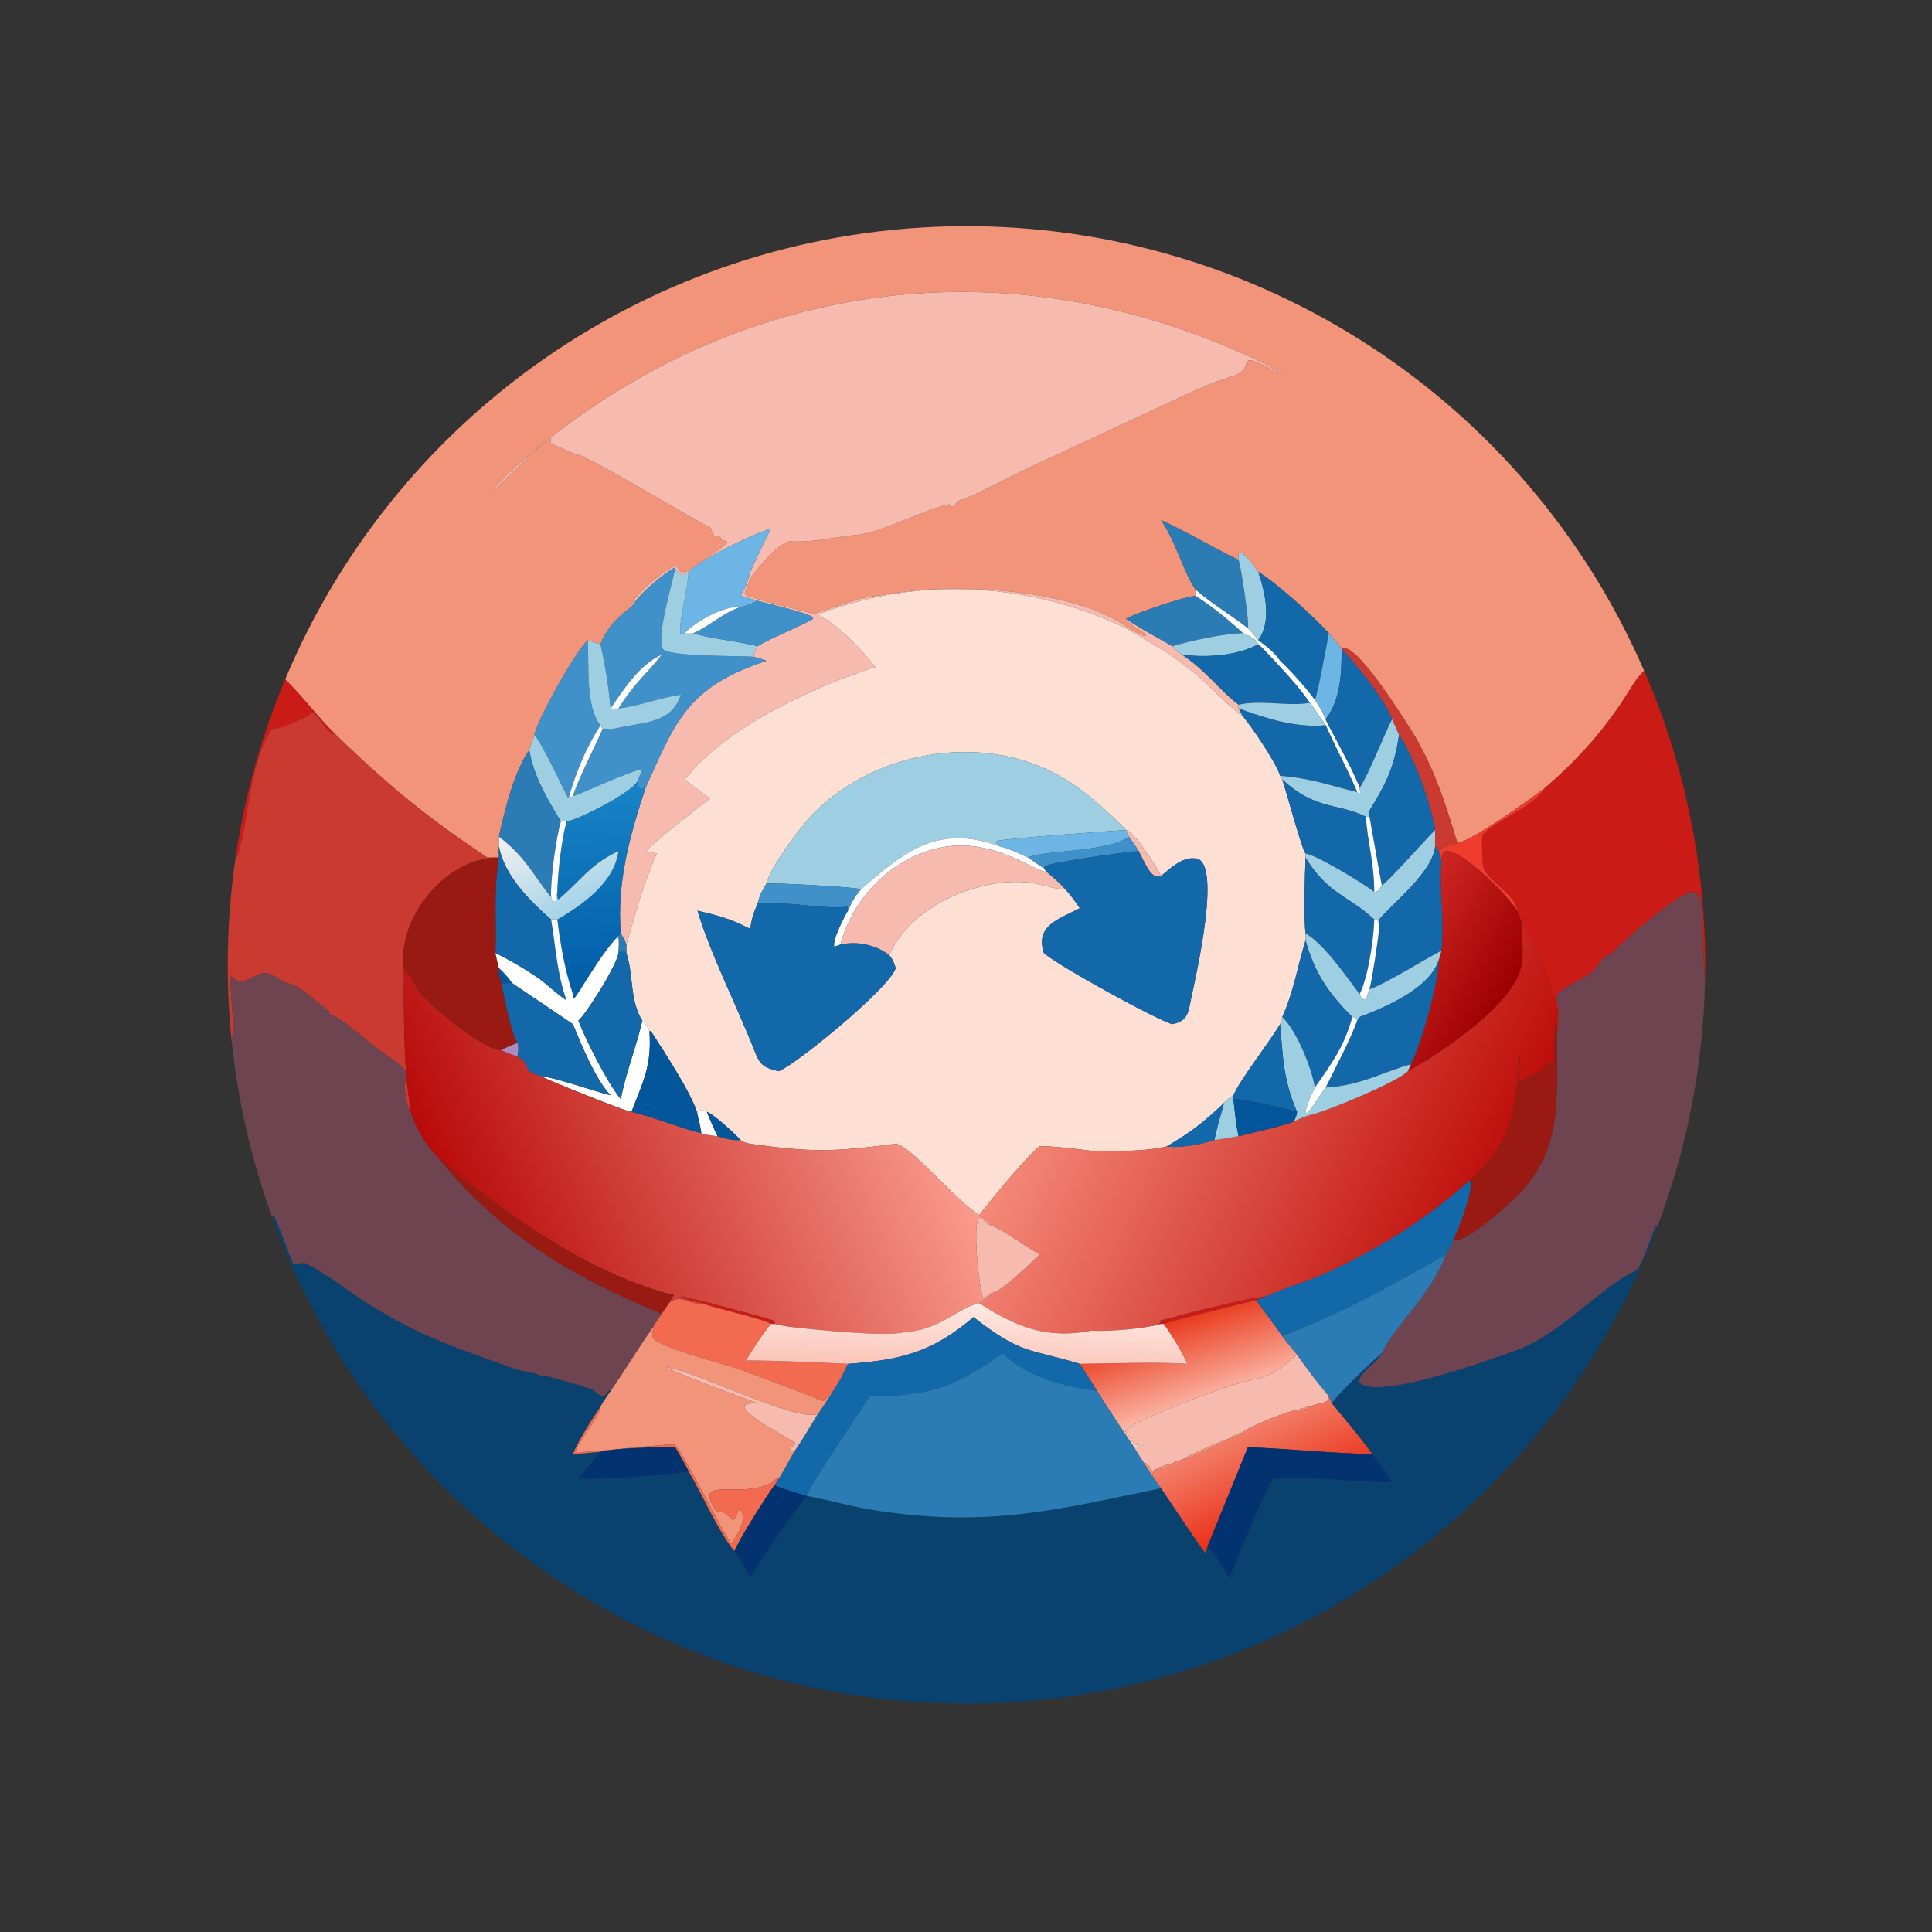<?xml version="1.0" encoding="utf-8" ?><svg xmlns="http://www.w3.org/2000/svg" xmlns:xlink="http://www.w3.org/1999/xlink" width="1024" height="1024" viewBox="0 0 1024 1024"><rect x="0" y="0" width="1024" height="1024" fill="#333333" stroke="none"/><path fill="#F29479" transform="scale(2 2)" d="M328.236 148.406C321.301 145.039 314.925 141.131 307.709 137.829C311.827 144.064 313.2 150.437 316.519 155.803L316.777 156.228L316.777 157.9C313.652 158.217 300.72 162.542 298.439 163.972C298.457 164.949 302.549 167.145 303.675 168.113L303.511 168.527L303.862 168.532C303.084 169.041 299.999 166.719 299.173 166.502C284.753 155.828 252.36 154.402 235.604 157.402C235.279 157.461 229.798 158.262 229.901 158.268C228.638 158.195 215.696 162.686 215.741 162.698C210.858 161.346 202.067 159.443 197.598 157.672L197.381 157.139C197.815 155.972 198.843 152.786 199.691 152.19C201.477 149.746 206.81 143.341 209.557 143.467C215.654 143.857 221.405 142.216 227.401 141.719C233.366 141.224 246.528 134.377 251.655 133.658L252.219 134.288C253.335 134.085 253.348 132.928 254.106 132.71C257.57 131.714 268.885 125.709 273.319 123.645L313.753 104.846C317.741 103.019 322.169 100.992 326.415 99.782C334.027 97.614 325.402 91.715 339.26 99.061L339.404 98.946C334.857 95.785 324.48 91.511 318.989 89.418C258.763 66.456 195.652 76.766 145.294 116.437C140.654 120.092 133.21 126.242 129.906 130.851C134.28 126.887 141.292 119.184 146.061 116.081L145.888 117.559C147.654 118.133 151.952 120.25 152.479 120.286C155.537 120.495 187.148 139.773 187.68 139.444L187.964 139.269C188.249 140.079 188.949 141.217 189.33 142.165L190.633 142.107C191.951 143.495 189.315 142.545 192.519 143.439L192.753 143.84C191.272 145.424 183.609 150.336 181.366 151.866C179.876 151.827 180.162 150.723 179.037 149.998C177.327 150.043 166.862 158.382 167.334 160.848C163.725 163.382 160.714 166.559 159.133 170.731L155.746 169.678C152.567 172.577 142.707 190.128 141.614 194.712C141.133 196.079 140.692 197.397 140.252 198.778C136.189 204.566 133.72 214.894 132.209 221.744L132.209 224.272C132.108 225.515 132.267 226.402 132.209 227.285C131.089 227.223 130.314 227.238 129.192 227.285C112.569 216.218 102.897 208.137 88.974 194.712C84.12 189.91 80.16 184.525 75.578 180.034C105.899 107.699 176.464 60.443 254.894 59.947C333.325 59.452 404.481 105.813 435.714 177.759C433.577 179.833 432.036 182.637 430.421 185.136C424.681 194.016 417.496 201.912 409.457 208.795C405.584 211.715 390.717 222.494 386.225 223.455C382.958 212.519 379.71 202.456 373.503 192.758C371.516 189.653 358.94 169.576 355.553 171.925C354.421 170.453 353.368 169.2 352.153 167.793C347.981 163.278 338.664 154.738 333.446 151.558C332.489 150.325 327.65 143.048 328.236 148.406Z"/><path fill="#F6BAAF" transform="scale(2 2)" d="M178.937 150.649L178.831 150.377C175.43 152.354 169.313 157.461 167.334 160.848C166.862 158.382 177.327 150.043 179.037 149.998C180.162 150.723 179.876 151.827 181.366 151.866C183.609 150.336 191.272 145.424 192.753 143.84L192.519 143.439C189.315 142.545 191.951 143.495 190.633 142.107L189.33 142.165C188.949 141.217 188.249 140.079 187.964 139.269L187.68 139.444C187.148 139.773 155.537 120.495 152.479 120.286C151.952 120.25 147.654 118.133 145.888 117.559L146.061 116.081C141.292 119.184 134.28 126.887 129.906 130.851C133.21 126.242 140.654 120.092 145.294 116.437C195.652 76.766 258.763 66.456 318.989 89.418C324.48 91.511 334.857 95.785 339.404 98.946L339.26 99.061C325.402 91.715 334.027 97.614 326.415 99.782C322.169 100.992 317.741 103.019 313.753 104.846L273.319 123.645C268.885 125.709 257.57 131.714 254.106 132.71C253.348 132.928 253.335 134.085 252.219 134.288L251.655 133.658C246.528 134.377 233.366 141.224 227.401 141.719C221.405 142.216 215.654 143.857 209.557 143.467C206.81 143.341 201.477 149.746 199.691 152.19C198.843 152.786 197.815 155.972 197.381 157.139L197.598 157.672C202.067 159.443 210.858 161.346 215.741 162.698C215.696 162.686 228.638 158.195 229.901 158.268C229.798 158.262 235.279 157.461 235.604 157.402C252.36 154.402 284.753 155.828 299.173 166.502C299.999 166.719 303.084 169.041 303.862 168.532L303.511 168.527L303.675 168.113C302.549 167.145 298.457 164.949 298.439 163.972C301.651 166.321 307.029 169.068 310.706 171.263C311.728 172.452 311.977 172.622 313.287 173.503C319.996 178.036 323.04 182.795 328.236 186.751L328.236 187.745C328.628 188.424 329.059 189.122 329.384 189.831C325.827 187.466 320.133 181.263 316.395 178.21C310.158 173.116 305.229 170.5 298.439 166.502C273.069 154.287 243.006 152.506 216.677 162.898C221.952 165.366 228.262 172.149 231.969 176.743C215.867 181.933 192.222 192.68 181.464 206.564C183.616 208.236 185.908 210.094 188.153 211.607C184.232 214.621 174.554 222.189 171.075 225.553C172.08 225.746 173.07 225.917 174.058 226.185C170.529 234.061 168.419 242.119 166.003 250.318C165.741 249.525 164.927 248.109 164.505 247.319C163.408 233.944 166.926 221.309 171.075 208.795C178.977 191.271 182.027 182.077 203.105 175.12C201.787 174.607 201.03 174.401 199.691 174.059C199.862 172.592 199.959 172.559 200.775 171.263C203.681 169.322 214.628 164.832 215.49 163.967L215.403 163.546C213.663 162.321 203.523 159.959 200.775 159.229C199.37 158.754 197.705 158.315 196.258 157.9C197.758 155.331 198.043 154.466 198.797 151.558C200.78 147.4 202.17 144.224 204.304 140.087C198.466 142.051 187.157 147.428 182.476 151.558C180.594 152.965 180.175 152.494 178.937 150.649Z"/><path fill="#2B7BB5" transform="scale(2 2)" d="M307.709 137.829C314.925 141.131 321.301 145.039 328.236 148.406C328.848 149.906 331.17 165.268 330.703 166.502C326.185 162.942 321.085 159.984 316.777 156.228L316.519 155.803C313.2 150.437 311.827 144.064 307.709 137.829Z"/><path fill="#6CB5E5" transform="scale(2 2)" d="M198.797 151.558C198.043 154.466 197.758 155.331 196.258 157.9C197.705 158.315 199.37 158.754 200.775 159.229C199.93 159.716 197.087 160.788 196.258 160.848C192.087 160.412 184.219 164.735 181.464 167.793L180.661 168.186L180.321 167.981C179.784 164.94 182.345 155.879 182.476 151.558C187.157 147.428 198.466 142.051 204.304 140.087C202.17 144.224 200.78 147.4 198.797 151.558Z"/><path fill="#9DCEE2" transform="scale(2 2)" d="M328.236 148.406C327.65 143.048 332.489 150.325 333.446 151.558C335.29 157.074 337.106 164.598 333.446 169.678L333.446 169.678C332.448 168.409 331.848 167.654 330.703 166.502C331.17 165.268 328.848 149.906 328.236 148.406Z"/><path fill="#4091C9" transform="scale(2 2)" d="M178.937 150.649C178.108 154.633 173.943 168.863 175.574 171.866C176.825 174.172 196.055 173.703 199.691 174.059C201.03 174.401 201.787 174.607 203.105 175.12C182.027 182.077 178.977 191.271 171.075 208.795L170.835 208.619C169.828 209.683 168.868 208.709 169.199 207.411L168.929 207.066L170.224 203.816C166.147 204.559 152.243 211.203 151.822 210.995C153.058 206.734 157.693 197.903 159.644 193.24C160.467 192.835 161.323 193.463 162.637 193.147C170.567 191.242 177.887 191.993 180.433 184.088C174.881 184.875 169.403 187.13 163.899 187.745C168.239 180.807 170.891 179.155 175.366 173.503C169.692 175.962 165.166 182.731 161.841 187.745C161.147 181.243 160.549 177.035 159.133 170.731C160.714 166.559 163.725 163.382 167.334 160.848C169.313 157.461 175.43 152.354 178.831 150.377L178.937 150.649Z"/><path fill="#9DCEE2" transform="scale(2 2)" d="M199.691 174.059C196.055 173.703 176.825 174.172 175.574 171.866C173.943 168.863 178.108 154.633 178.937 150.649C180.175 152.494 180.594 152.965 182.476 151.558C182.345 155.879 179.784 164.94 180.321 167.981L180.661 168.186L181.464 167.793C182.227 168.024 182.933 167.873 183.74 167.793C186.724 169.003 196.302 170.006 200.775 171.263C199.959 172.559 199.862 172.592 199.691 174.059Z"/><path fill="#1368AA" transform="scale(2 2)" d="M333.446 151.558C338.664 154.738 347.981 163.278 352.153 167.793C351.715 170.228 349.247 183.735 348.459 185.474C345.842 182.018 342.382 178.081 339.234 175.12C337.807 172.978 335.498 171.166 333.446 169.678C337.106 164.598 335.29 157.074 333.446 151.558Z"/><path fill="#FEDFD4" transform="scale(2 2)" d="M216.677 162.898C243.006 152.506 273.069 154.287 298.439 166.502C305.229 170.5 310.158 173.116 316.395 178.21C320.133 181.263 325.827 187.466 329.384 189.831C331.843 192.765 338.067 201.923 339.234 205.576L339.812 206.564C340.718 209.173 345.113 225.473 345.993 226.185L345.993 227.285C345.801 231.481 345.462 243.529 345.993 247.319C346.04 248.068 346.083 248.441 345.993 249.201C343.786 256.309 342.921 262.645 339.812 269.521L339.234 271.41C336.169 276.565 328.771 285.875 326.864 290.256C325.738 291.007 325.309 291.254 324.395 292.28C318.812 297.532 315.919 299.835 309.195 303.801C303.355 305.255 295.126 305.092 289.091 304.958C285.672 304.545 278.691 303.64 275.504 303.801C272.859 305.561 262.045 318.558 259.543 322.037C253.406 318.398 241.456 303.611 237.379 303.127C220.981 305.268 215.173 305.433 198.797 303.127C197.607 302.839 197.234 302.83 196.258 302.154C195.001 300.618 188.852 295.032 187.32 294.661C186.114 294.184 185.433 293.743 184.833 295.164C183.567 290.232 175.958 278.607 172.489 273.261L172.109 273.294C171.466 271.835 171.321 271.687 170.224 270.471C166.834 265.176 167.915 258.264 166.003 252.593C165.969 251.909 165.998 251.02 166.003 250.318C168.419 242.119 170.529 234.061 174.058 226.185C173.07 225.917 172.08 225.746 171.075 225.553C174.554 222.189 184.232 214.621 188.153 211.607C185.908 210.094 183.616 208.236 181.464 206.564C192.222 192.68 215.867 181.933 231.969 176.743C228.262 172.149 221.952 165.366 216.677 162.898ZM298.439 219.959C293.438 215.023 289.064 210.827 283.106 207.003C262.345 193.681 232.488 198.312 215.456 215.679C212.471 218.723 203.925 230.008 203.105 234.193C201.883 236.2 201.332 237.201 200.775 239.459C199.565 242.274 199.312 243.164 198.797 246.168C193.299 243.347 190.778 242.766 184.833 241.338C188.167 252.617 195.52 267.105 199.984 278.58C201.46 282.373 202.527 282.952 206.336 283.873C210.332 282.6 235.661 261.994 237.379 256.571C236.909 255.143 236.669 254.296 235.653 253.135C241.215 240.159 259.189 232.423 272.721 233.882C275.578 234.19 279.718 235.752 282.277 235.643C283.779 237.231 284.927 238.887 286.151 240.687C280.63 243.571 274.225 245.284 276.657 252.593C281.005 256.325 307.35 270.702 310.706 271.41C314.787 270.545 314.885 268.478 315.682 264.527C316.622 259.867 324.377 227.162 316.484 227.476C313.193 227.186 310.124 230.151 307.709 232.117C306.262 229.416 300.954 220.778 298.439 219.959Z"/><path fill="white" transform="scale(2 2)" d="M316.777 157.9L316.777 156.228C321.085 159.984 326.185 162.942 330.703 166.502C331.848 167.654 332.448 168.409 333.446 169.678L333.446 169.678C335.498 171.166 337.807 172.978 339.234 175.12C342.382 178.081 345.842 182.018 348.459 185.474C349.585 187.112 350.638 188.734 351.318 190.618C351.321 191.088 359.13 204.833 360.323 208.795C360.475 209.665 360.686 211.359 359.69 209.913C357.005 203.698 353.93 198.118 351.318 192.205C350.408 190.861 347.967 187.267 347.135 186.247C344.454 182.511 342.337 180.093 339.234 176.743C337.38 174.764 335.448 172.522 333.446 170.731L332.802 169.678C331.955 169.061 330.382 168.046 329.384 167.793C325.334 164.079 321.469 160.908 316.777 157.9Z"/><path fill="#2B7BB5" transform="scale(2 2)" d="M298.439 163.972C300.72 162.542 313.652 158.217 316.777 157.9C321.469 160.908 325.334 164.079 329.384 167.793C324.233 167.931 315.767 169.709 310.706 171.263C307.029 169.068 301.651 166.321 298.439 163.972Z"/><path fill="#4091C9" transform="scale(2 2)" d="M196.258 160.848C197.087 160.788 199.93 159.716 200.775 159.229C203.523 159.959 213.663 162.321 215.403 163.546L215.49 163.967C214.628 164.832 203.681 169.322 200.775 171.263C196.302 170.006 186.724 169.003 183.74 167.793C188.117 165.851 191.515 162.446 196.258 160.848Z"/><path fill="white" transform="scale(2 2)" d="M196.258 160.848C191.515 162.446 188.117 165.851 183.74 167.793C182.933 167.873 182.227 168.024 181.464 167.793C184.219 164.735 192.087 160.412 196.258 160.848Z"/><path fill="#9DCEE2" transform="scale(2 2)" d="M329.384 167.793C330.382 168.046 331.955 169.061 332.802 169.678L333.446 170.731C327.87 173.846 319.443 174.326 313.287 173.503C311.977 172.622 311.728 172.452 310.706 171.263C315.767 169.709 324.233 167.931 329.384 167.793Z"/><path fill="#6CB5E5" transform="scale(2 2)" d="M352.153 167.793C353.368 169.2 354.421 170.453 355.553 171.925L355.553 171.925C355.536 178.222 355.363 185.34 351.318 190.618C350.638 188.734 349.585 187.112 348.459 185.474C349.247 183.735 351.715 170.228 352.153 167.793Z"/><path fill="#4091C9" transform="scale(2 2)" d="M141.614 194.712C142.707 190.128 152.567 172.577 155.746 169.678L155.765 169.957C156.142 176.23 155.099 187.38 159.133 192.205C155.209 198.38 152.915 204.021 150.818 210.995L150.5 211.386C150.253 211.191 144.061 197.64 141.614 194.712Z"/><path fill="#9DCEE2" transform="scale(2 2)" d="M155.746 169.678L159.133 170.731C160.549 177.035 161.147 181.243 161.841 187.745C162.789 188.186 162.985 187.979 163.899 187.745C169.403 187.13 174.881 184.875 180.433 184.088C177.887 191.993 170.567 191.242 162.637 193.147C161.323 193.463 160.467 192.835 159.644 193.24L159.133 192.205C155.099 187.38 156.142 176.23 155.765 169.957L155.746 169.678Z"/><path fill="#1368AA" transform="scale(2 2)" d="M333.446 170.731C335.448 172.522 337.38 174.764 339.234 176.743C342.337 180.093 344.454 182.511 347.135 186.247C341.475 187.313 334.536 185.363 328.236 186.751C323.04 182.795 319.996 178.036 313.287 173.503C319.443 174.326 327.87 173.846 333.446 170.731Z"/><path fill="#CB3A31" transform="scale(2 2)" d="M355.553 171.925C358.94 169.576 371.516 189.653 373.503 192.758C379.71 202.456 382.958 212.519 386.225 223.455L385.908 223.579C384.003 224.305 382.952 223.965 381.259 225.553C381.05 225.209 380.584 224.619 380.328 224.272C380.267 223.849 380.326 220.586 380.328 219.959C379.033 212.261 374.853 201.057 370.755 194.712L368.916 190.618C367.016 185.361 359.425 176.121 355.553 171.925L355.553 171.925Z"/><path fill="#1368AA" transform="scale(2 2)" d="M355.553 171.925C359.425 176.121 367.016 185.361 368.916 190.618C366.954 194.392 362.509 205.697 360.323 208.795C359.13 204.833 351.321 191.088 351.318 190.618C355.363 185.34 355.536 178.222 355.553 171.925Z"/><path fill="white" transform="scale(2 2)" d="M163.899 187.745C162.985 187.979 162.789 188.186 161.841 187.745C165.166 182.731 169.692 175.962 175.366 173.503C170.891 179.155 168.239 180.807 163.899 187.745Z"/><path fill="#CB1B16" transform="scale(2 2)" d="M409.457 208.795C417.496 201.912 424.681 194.016 430.421 185.136C432.036 182.637 433.577 179.833 435.714 177.759C446.998 203.754 452.505 231.888 451.853 260.219C451.731 260.039 451.036 243.137 450.979 241.934C450.731 236.652 449.715 234.802 444.902 237.928C439.532 241.416 431.01 248.672 426.698 253.046C425.174 252.683 423.608 255.812 422.109 257.318C419.593 259.846 414.213 261.288 412.418 263.926L412.646 264.938C413.068 266.835 413.355 271.654 412.622 273.294C412.407 272.056 412.899 269.502 412.622 267.397C411.931 262.107 406.266 248.904 403.191 244.469C403.089 243.849 402.348 242.242 402.067 241.338C401.75 236.886 393.503 233.225 392.988 229.328C392.96 228.367 392.449 221.564 392.972 221.065C396.976 217.243 406.574 213.589 409.457 208.795Z"/><path fill="#CB1B16" transform="scale(2 2)" d="M62.446 227.199C64.832 210.99 69.244 195.144 75.578 180.034C80.16 184.525 84.12 189.91 88.974 194.712C85.296 194.083 83.964 186.71 81.865 189.621C78.859 190.911 75.185 193.03 71.893 193.24C65.625 203.702 66.213 216.607 62.911 227.062L62.446 227.199Z"/><path fill="#9DCEE2" transform="scale(2 2)" d="M347.135 186.247C347.967 187.267 350.408 190.861 351.318 192.205C343.543 192.98 335.378 190.41 328.236 187.745L328.236 186.751C334.536 185.363 341.475 187.313 347.135 186.247Z"/><path fill="#1368AA" transform="scale(2 2)" d="M328.236 187.745C335.378 190.41 343.543 192.98 351.318 192.205C353.93 198.118 357.005 203.698 359.69 209.913C351.272 207.912 348.333 206.443 339.234 205.576C338.067 201.923 331.843 192.765 329.384 189.831C329.059 189.122 328.628 188.424 328.236 187.745Z"/><path fill="#CB3A31" transform="scale(2 2)" d="M88.974 194.712C102.897 208.137 112.569 216.218 129.192 227.285C130.314 227.238 131.089 227.223 132.209 227.285L132.209 227.285C118.872 226.935 105.19 242.66 107.017 256.571C107.004 266.637 106.956 276.665 107.829 286.71C107.957 288.187 108.684 292.596 108.595 293.732L108.273 293.643C104.949 283.041 111.881 285.908 102.212 279.485C98.698 277.141 90.536 269.561 87.365 268.801L87.267 268.006C84.499 266.027 82.049 263.792 79.337 261.855C77.353 260.639 75.21 260.511 73.317 259.051C68.018 254.966 65.093 263.392 61.236 258.475C60.709 262.647 62.591 273.439 61.355 275.458C59.727 259.388 60.093 243.179 62.446 227.199L62.911 227.062C66.213 216.607 65.625 203.702 71.893 193.24C75.185 193.03 78.859 190.911 81.865 189.621C83.964 186.71 85.296 194.083 88.974 194.712Z"/><path fill="#9DCEE2" transform="scale(2 2)" d="M360.323 208.795C362.509 205.697 366.954 194.392 368.916 190.618L370.755 194.712C369.615 202.97 367.422 207.555 363.034 214.642C362.713 215.159 362.5 215.938 362.926 216.461L361.974 216.461C354.981 212.814 348.717 214.868 339.812 206.564L339.234 205.576C348.333 206.443 351.272 207.912 359.69 209.913C360.686 211.359 360.475 209.665 360.323 208.795Z"/><path fill="white" transform="scale(2 2)" d="M159.133 192.205L159.644 193.24C157.693 197.903 153.058 206.734 151.822 210.995L151.251 211.274L150.818 210.995C152.915 204.021 155.209 198.38 159.133 192.205Z"/><path fill="#9DCEE2" transform="scale(2 2)" d="M140.252 198.778C140.692 197.397 141.133 196.079 141.614 194.712C144.061 197.64 150.253 211.191 150.5 211.386L150.818 210.995L151.251 211.274L151.822 210.995C152.243 211.203 166.147 204.559 170.224 203.816L168.929 207.066C167.498 210.016 152.947 217.479 150.125 217.704L148.645 217.704C144.952 211.599 141.5 205.896 140.252 198.778Z"/><path fill="#1368AA" transform="scale(2 2)" d="M370.755 194.712C374.853 201.057 379.033 212.261 380.328 219.959C378.5 221.671 367.238 234.442 366.175 234.601L362.926 216.461C362.5 215.938 362.713 215.159 363.034 214.642C367.422 207.555 369.615 202.97 370.755 194.712Z"/><path fill="#2B7BB5" transform="scale(2 2)" d="M132.209 221.744C133.72 214.894 136.189 204.566 140.252 198.778C141.5 205.896 144.952 211.599 148.645 217.704C147.399 221.583 145.789 233.588 146.049 237.806C141.204 231.811 139.303 227.099 132.209 221.744Z"/><path fill="#9DCEE2" transform="scale(2 2)" d="M203.105 234.193C203.925 230.008 212.471 218.723 215.456 215.679C232.488 198.312 262.345 193.681 283.106 207.003C289.064 210.827 293.438 215.023 298.439 219.959L298.439 219.959C298.411 219.951 266.504 222.155 264.13 222.886L263.956 223.397C264.443 223.773 264.476 223.758 264.814 224.272C248.096 218.136 239.304 226.166 228.168 235.643C226.628 235.09 204.892 233.881 203.105 234.193Z"/><defs><linearGradient id="gradient_0" gradientUnits="userSpaceOnUse" x1="161.818" y1="262.453" x2="157.546" y2="209.849"><stop offset="0" stop-color="#005CA7"/><stop offset="1" stop-color="#1783C5"/></linearGradient></defs><path fill="url(#gradient_0)" transform="scale(2 2)" d="M168.929 207.066L169.199 207.411C168.868 208.709 169.828 209.683 170.835 208.619L171.075 208.795C166.926 221.309 163.408 233.944 164.505 247.319L163.899 248.062C159.131 252.767 153.405 263.473 152.066 264.67L151.822 263.454C149.666 257.032 148.542 250.381 147.681 243.683C154.578 239.697 162.812 233.798 163.899 225.553C156.203 229.149 153.65 233.708 147.93 238.404C147.566 237.871 147.7 237.142 147.681 236.354C147.831 231.13 148.782 222.684 150.125 217.704C152.947 217.479 167.498 210.016 168.929 207.066Z"/><path fill="#1368AA" transform="scale(2 2)" d="M339.812 206.564C348.717 214.868 354.981 212.814 361.974 216.461C362.451 223.408 364.146 228.401 364.196 236.354C361.219 234.055 349.059 226.683 345.993 226.185C345.113 225.473 340.718 209.173 339.812 206.564Z"/><path fill="#EF3C2D" transform="scale(2 2)" d="M386.225 223.455C390.717 222.494 405.584 211.715 409.457 208.795C406.574 213.589 396.976 217.243 392.972 221.065C392.449 221.564 392.96 228.367 392.988 229.328C393.503 233.225 401.75 236.886 402.067 241.338C398.92 236.326 381.051 218.819 382.011 228.317L381.259 225.553C382.952 223.965 384.003 224.305 385.908 223.579L386.225 223.455Z"/><path fill="white" transform="scale(2 2)" d="M361.974 216.461L362.926 216.461L366.175 234.601C365.716 235.401 365.529 235.966 364.705 236.331L364.196 236.354C364.146 228.401 362.451 223.408 361.974 216.461Z"/><path fill="white" transform="scale(2 2)" d="M148.645 217.704L150.125 217.704C148.782 222.684 147.831 231.13 147.681 236.354C147.542 237.192 147.397 238.005 147.236 238.839L146.922 238.992C146.31 238.523 146.365 238.525 146.049 237.806C145.789 233.588 147.399 221.583 148.645 217.704Z"/><path fill="#6CB5E5" transform="scale(2 2)" d="M264.814 224.272C264.476 223.758 264.443 223.773 263.956 223.397L264.13 222.886C266.504 222.155 298.411 219.951 298.439 219.959C298.603 220.329 299.124 221.417 299.173 221.744C293.358 225.973 275.825 225.281 272.498 227.285C269.844 226.123 267.623 224.951 264.814 224.272Z"/><path fill="#F6BAAF" transform="scale(2 2)" d="M298.439 219.959C300.954 220.778 306.262 229.416 307.709 232.117C304.984 233.522 303.124 227.884 301.75 225.553C301.126 224.419 299.953 222.851 299.173 221.744C299.124 221.417 298.603 220.329 298.439 219.959L298.439 219.959Z"/><path fill="#9DCEE2" transform="scale(2 2)" d="M366.175 234.601C367.238 234.442 378.5 221.671 380.328 219.959C380.326 220.586 380.267 223.849 380.328 224.272C379.682 231.163 369.341 239.03 365.497 243.683C365.557 244.521 365.704 245.392 365.497 246.168C365.187 244.776 365.611 244.615 364.944 243.76L364.196 243.683C357.423 237.334 352.029 237.136 345.993 227.285L345.993 226.185C349.059 226.683 361.219 234.055 364.196 236.354L364.705 236.331C365.529 235.966 365.716 235.401 366.175 234.601Z"/><defs><linearGradient id="gradient_1" gradientUnits="userSpaceOnUse" x1="154.535" y1="239.448" x2="143.384" y2="217.377"><stop offset="0" stop-color="#A5D4E9"/><stop offset="1" stop-color="#F1F0EE"/></linearGradient></defs><path fill="url(#gradient_1)" transform="scale(2 2)" d="M132.209 221.744C139.303 227.099 141.204 231.811 146.049 237.806C146.365 238.525 146.31 238.523 146.922 238.992L147.236 238.839C147.397 238.005 147.542 237.192 147.681 236.354C147.7 237.142 147.566 237.871 147.93 238.404C153.65 233.708 156.203 229.149 163.899 225.553C162.812 233.798 154.578 239.697 147.681 243.683C147.218 243.674 146.484 243.634 146.049 243.683C140.29 238.633 133.658 232.04 132.209 224.272L132.209 221.744Z"/><path fill="#4091C9" transform="scale(2 2)" d="M272.498 227.285C275.825 225.281 293.358 225.973 299.173 221.744C299.953 222.851 301.126 224.419 301.75 225.553C298.394 225.742 278.999 228.441 276.819 229.589L276.657 230.071C275.711 229.643 273.471 227.975 272.498 227.285Z"/><path fill="white" transform="scale(2 2)" d="M228.168 235.643C239.304 226.166 248.096 218.136 264.814 224.272C267.623 224.951 269.844 226.123 272.498 227.285C273.471 227.975 275.711 229.643 276.657 230.071L277.25 230.957C275.195 231.666 263.789 222.032 249.995 224.485C237.013 226.793 226.029 237.609 222.722 250.318L221.1 250.905C220.454 249.338 223.754 242.871 224.723 241.338C225.806 238.796 226.411 237.765 228.168 235.643Z"/><path fill="#F6BAAF" transform="scale(2 2)" d="M277.25 230.957C278.87 232.273 280.919 234.045 282.277 235.643C279.718 235.752 275.578 234.19 272.721 233.882C259.189 232.423 241.215 240.159 235.653 253.135C232.077 250.343 227.127 249.357 222.722 250.318C226.029 237.609 237.013 226.793 249.995 224.485C263.789 222.032 275.195 231.666 277.25 230.957Z"/><path fill="#1368AA" transform="scale(2 2)" d="M132.209 227.285C132.267 226.402 132.108 225.515 132.209 224.272C133.658 232.04 140.29 238.633 146.049 243.683C147.268 250.954 147.572 257.866 150.125 265.048C149.202 264.828 144.266 260.342 142.803 259.342C138.929 256.695 135.487 254.682 131.297 252.593C131.607 243.079 130.718 237.253 132.209 227.285L132.209 227.285Z"/><path fill="#1368AA" transform="scale(2 2)" d="M380.328 224.272C380.584 224.619 381.05 225.209 381.259 225.553L382.011 228.317C381.377 235.643 382.901 245.134 382.011 251.92C377.798 254.098 366.83 260.917 362.926 262.158C363.539 260.265 365.281 248.519 365.497 246.168C365.704 245.392 365.557 244.521 365.497 243.683C369.341 239.03 379.682 231.163 380.328 224.272Z"/><path fill="#1368AA" transform="scale(2 2)" d="M276.657 230.071L276.819 229.589C278.999 228.441 298.394 225.742 301.75 225.553C303.124 227.884 304.984 233.522 307.709 232.117C310.124 230.151 313.193 227.186 316.484 227.476C324.377 227.162 316.622 259.867 315.682 264.527C314.885 268.478 314.787 270.545 310.706 271.41C307.35 270.702 281.005 256.325 276.657 252.593C274.225 245.284 280.63 243.571 286.151 240.687C284.927 238.887 283.779 237.231 282.277 235.643C280.919 234.045 278.87 232.273 277.25 230.957L276.657 230.071Z"/><defs><linearGradient id="gradient_2" gradientUnits="userSpaceOnUse" x1="398.284" y1="264.832" x2="369.346" y2="248.566"><stop offset="0" stop-color="#9C0000"/><stop offset="1" stop-color="#CE2724"/></linearGradient></defs><path fill="url(#gradient_2)" transform="scale(2 2)" d="M382.011 228.317C381.051 218.819 398.92 236.326 402.067 241.338C402.348 242.242 403.089 243.849 403.191 244.469C403.612 254.801 404.959 257.642 396.624 266.544C391.245 272.289 380.079 280.203 373.098 283.873L373.904 282.05C376.591 276.845 381.314 260.159 381.259 254.455C381.566 253.6 381.772 252.796 382.011 251.92C382.901 245.134 381.377 235.643 382.011 228.317Z"/><path fill="#981A13" transform="scale(2 2)" d="M107.017 256.571C105.19 242.66 118.872 226.935 132.209 227.285C130.718 237.253 131.607 243.079 131.297 252.593C131.588 253.914 131.867 255.265 132.209 256.571C131.995 258.199 132.461 258.906 132.843 260.507C133.762 264.765 135.211 272.692 137.11 276.393C135.639 276.983 134.172 277.489 132.843 278.341C127.855 278.243 114.551 266.93 111.295 263.094C109.948 261.507 108.654 258.299 107.017 256.571Z"/><path fill="#1368AA" transform="scale(2 2)" d="M345.993 227.285C352.029 237.136 357.423 237.334 364.196 243.683C364.05 248.867 362.591 258.952 360.323 263.454C356.721 258.712 351.255 250.596 345.993 247.319C345.462 243.529 345.801 231.481 345.993 227.285Z"/><path fill="#4091C9" transform="scale(2 2)" d="M203.105 234.193C204.892 233.881 226.628 235.09 228.168 235.643C226.411 237.765 225.806 238.796 224.723 241.338C224.644 240.93 224.664 241.133 224.676 240.622L224.689 240.22C220.253 241.274 207.208 238.613 200.775 239.459C201.332 237.201 201.883 236.2 203.105 234.193Z"/><path fill="#6F4451" transform="scale(2 2)" d="M412.622 273.294C413.355 271.654 413.068 266.835 412.646 264.938L412.418 263.926C414.213 261.288 419.593 259.846 422.109 257.318C423.608 255.812 425.174 252.683 426.698 253.046C431.01 248.672 439.532 241.416 444.902 237.928C449.715 234.802 450.731 236.652 450.979 241.934C451.036 243.137 451.731 260.039 451.853 260.219C451.342 282.419 447.059 304.37 439.185 325.133L438.914 324.755C437.739 326.841 435.111 336.082 433.445 336.797C424.734 340.682 413.381 353.743 402.036 357.789C394.662 360.418 365.916 371.046 360.318 366.519C359.394 364.2 365.261 360.99 366.175 358.58C370.102 350.654 379.01 343.502 383.208 332.459C384.022 331.022 384.613 329.782 385.317 328.286C387.281 330.34 398.339 320.4 400.345 318.591C414.978 305.396 412.333 290.728 412.622 273.294Z"/><path fill="#1368AA" transform="scale(2 2)" d="M200.775 239.459C207.208 238.613 220.253 241.274 224.689 240.22L224.676 240.622C224.664 241.133 224.644 240.93 224.723 241.338C223.754 242.871 220.454 249.338 221.1 250.905L222.722 250.318C227.127 249.357 232.077 250.343 235.653 253.135C236.669 254.296 236.909 255.143 237.379 256.571C235.661 261.994 210.332 282.6 206.336 283.873C202.527 282.952 201.46 282.373 199.984 278.58C195.52 267.105 188.167 252.617 184.833 241.338C190.778 242.766 193.299 243.347 198.797 246.168C199.312 243.164 199.565 242.274 200.775 239.459Z"/><path fill="white" transform="scale(2 2)" d="M364.196 243.683L364.944 243.76C365.611 244.615 365.187 244.776 365.497 246.168C365.281 248.519 363.539 260.265 362.926 262.158C362.479 263.231 362.284 263.923 361.974 265.048C360.723 264.548 360.744 264.649 360.323 263.454C362.591 258.952 364.05 248.867 364.196 243.683Z"/><path fill="white" transform="scale(2 2)" d="M146.049 243.683C146.484 243.634 147.218 243.674 147.681 243.683C148.542 250.381 149.666 257.032 151.822 263.454L152.066 264.67C153.405 263.473 159.131 252.767 163.899 248.062C164.09 249.746 163.99 250.904 163.899 252.593C163.346 256.024 155.411 268.627 153.265 270.471C155.305 275.693 160.899 286.931 164.505 291.243C166.037 283.662 168.613 277.512 170.224 270.471C171.321 271.687 171.466 271.835 172.109 273.294C172.731 282.302 170.585 286.286 167.334 294.661C166.244 294.714 145.103 286.225 143.174 285.151C147.601 285.625 156.936 289.089 161.841 290.256C157.918 286.329 153.957 276.614 151.822 271.41C151.733 271.32 137.215 261.537 135.67 260.507C134.435 258.707 133.798 258.113 132.209 256.571C131.867 255.265 131.588 253.914 131.297 252.593C135.487 254.682 138.929 256.695 142.803 259.342C144.266 260.342 149.202 264.828 150.125 265.048C147.572 257.866 147.268 250.954 146.049 243.683Z"/><defs><linearGradient id="gradient_3" gradientUnits="userSpaceOnUse" x1="391.127" y1="324.267" x2="283.223" y2="272.537"><stop offset="0" stop-color="#BE0D0A"/><stop offset="1" stop-color="#F58978"/></linearGradient></defs><path fill="url(#gradient_3)" transform="scale(2 2)" d="M403.191 244.469C406.266 248.904 411.931 262.107 412.622 267.397L412.543 267.746C412.025 270.145 411.87 278.724 411.865 281.463C410.712 281.527 410.049 281.651 409.188 282.466L410.348 282.391C409.947 283.106 403.853 286.379 402.709 286.295C401.968 285.022 403.028 281.869 402.734 279.923C402.501 280.615 402.203 286.002 402.053 287.214C400.554 299.324 398.398 304.719 389.467 312.819C378.049 323.166 364.949 331.24 350.883 337.626C345.972 339.856 339.857 341.451 335.208 343.706C331.739 343.565 311.574 348.9 306.897 350.142C307.738 350.393 308.084 350.23 308.938 350.033C308.4 350.255 306.306 350.726 307.709 350.859C303.472 352.123 293.417 352.94 289.091 352.642C277.269 355.031 268.791 351.392 259.543 345.371C260.652 344.488 262.521 343.297 263.787 342.367C266.783 340.865 272.878 335.035 275.504 332.459C271.495 330.136 266.214 326.115 262.514 324.67C262.239 323.814 260.399 322.487 259.543 322.037C262.045 318.558 272.859 305.561 275.504 303.801C278.691 303.64 285.672 304.545 289.091 304.958C295.126 305.092 303.355 305.255 309.195 303.801C312.533 304.371 318.528 303.199 321.815 302.154L328.236 301.093C331.343 300.345 340.46 298.289 342.853 297.223C345.265 296.071 345.903 295.789 348.459 295.164C352.977 293.82 369.971 286.943 373.098 283.873C380.079 280.203 391.245 272.289 396.624 266.544C404.959 257.642 403.612 254.801 403.191 244.469Z"/><path fill="#2B7BB5" transform="scale(2 2)" d="M164.505 247.319C164.927 248.109 165.741 249.525 166.003 250.318C165.998 251.02 165.969 251.909 166.003 252.593L165.518 251.935C164.782 252.132 164.576 252.261 163.899 252.593C163.99 250.904 164.09 249.746 163.899 248.062L164.505 247.319Z"/><path fill="#9DCEE2" transform="scale(2 2)" d="M345.993 247.319C351.255 250.596 356.721 258.712 360.323 263.454C360.744 264.649 360.723 264.548 361.974 265.048C362.284 263.923 362.479 263.231 362.926 262.158C366.83 260.917 377.798 254.098 382.011 251.92C381.772 252.796 381.566 253.6 381.259 254.455C378.833 262.022 367.067 266.926 360.323 269.521L359.69 270.471C359.26 269.648 359.212 269.718 358.393 269.521C352.046 263.196 348.395 257.862 345.993 249.201C346.083 248.441 346.04 248.068 345.993 247.319Z"/><path fill="#1368AA" transform="scale(2 2)" d="M345.993 249.201C348.395 257.862 352.046 263.196 358.393 269.521C356.105 277.581 352.971 281.749 348.459 288.209C347.581 282.94 343.677 273.206 339.812 269.521C342.921 262.645 343.786 256.309 345.993 249.201Z"/><path fill="#1368AA" transform="scale(2 2)" d="M163.899 252.593C164.576 252.261 164.782 252.132 165.518 251.935L166.003 252.593C167.915 258.264 166.834 265.176 170.224 270.471C168.613 277.512 166.037 283.662 164.505 291.243C160.899 286.931 155.305 275.693 153.265 270.471C155.411 268.627 163.346 256.024 163.899 252.593Z"/><path fill="#1368AA" transform="scale(2 2)" d="M360.323 269.521C367.067 266.926 378.833 262.022 381.259 254.455C381.314 260.159 376.591 276.845 373.904 282.05C366.295 284.131 360.89 287.622 351.318 288.209C354.369 281.952 357.09 277.173 359.69 270.471L360.323 269.521Z"/><path fill="#04569A" transform="scale(2 2)" d="M132.843 260.507C132.461 258.906 131.995 258.199 132.209 256.571C133.798 258.113 134.435 258.707 135.67 260.507C134.724 260.545 133.781 260.618 132.843 260.507Z"/><defs><linearGradient id="gradient_4" gradientUnits="userSpaceOnUse" x1="121.899" y1="326.755" x2="242.966" y2="276.728"><stop offset="0" stop-color="#B80A09"/><stop offset="1" stop-color="#FB9E8E"/></linearGradient></defs><path fill="url(#gradient_4)" transform="scale(2 2)" d="M107.017 256.571C108.654 258.299 109.948 261.507 111.295 263.094C114.551 266.93 127.855 278.243 132.843 278.341C133.694 278.721 136.084 279.629 137.11 280.02C138.746 280.39 139.451 282.476 140.252 283.873C141.211 284.325 142.172 284.817 143.174 285.151C145.103 286.225 166.244 294.714 167.334 294.661C172.287 295.725 180.254 298.931 185.888 300.329C187.395 300.802 188.607 300.902 190.17 301.093C192.562 301.847 193.742 302.167 196.258 302.154C197.234 302.83 197.607 302.839 198.797 303.127C215.173 305.433 220.981 305.268 237.379 303.127C241.456 303.611 253.406 318.398 259.543 322.037C260.399 322.487 262.239 323.814 262.514 324.67C261.115 324.39 260.988 322.965 259.536 322.658C257.653 323.992 259.354 340.741 260.522 343.966C261.548 344.11 261.923 342.532 263.787 342.367C262.521 343.297 260.652 344.488 259.543 345.371C254.079 346.431 248.955 352.568 239.733 353.013C235.097 354.419 214.594 352.234 208.94 351.582C207.635 351.36 206.549 351.152 205.254 350.859L205.359 350.479L204.947 349.975C203.335 349.286 181.821 343.565 180.519 343.57L180.415 343.765C181.593 344.398 183.991 344.714 185.621 345.276L185.888 345.371C183.031 346.04 180.147 342.59 177.28 345.371C178.735 342.137 179.937 343.801 174.756 342.196C154.532 335.933 137.013 323.637 120.628 310.579C119.273 309.499 118.054 308.13 116.571 307.271C112.725 303.37 110.043 299.02 108.595 293.732C108.684 292.596 107.957 288.187 107.829 286.71C106.956 276.665 107.004 266.637 107.017 256.571Z"/><path fill="#6F4451" transform="scale(2 2)" d="M61.355 275.458C62.591 273.439 60.709 262.647 61.236 258.475C65.093 263.392 68.018 254.966 73.317 259.051C75.21 260.511 77.353 260.639 79.337 261.855C82.049 263.792 84.499 266.027 87.267 268.006L87.365 268.801C90.536 269.561 98.698 277.141 102.212 279.485C111.881 285.908 104.949 283.041 108.273 293.643L108.595 293.732C110.043 299.02 112.725 303.37 116.571 307.271C132.543 327.25 152.285 338.69 175.366 348.143C174.795 349.013 173.599 350.736 173.151 351.582C169.343 356.982 165.683 363.054 161.841 368.612L161.693 368.463L161.378 368.507C159.325 371.85 158.805 368.848 156.128 367.951C153.545 367.073 146.16 364.974 143.449 364.426L143.803 364.495L143.198 364.614C142.029 363.697 138.501 363.526 136.792 362.925C121.244 357.268 113.125 355.018 98.768 346.307C92.656 342.598 87.263 337.981 80.89 334.777C80.518 334.59 78.485 335.13 77.679 335.001C76.721 332.8 73.345 323.436 72.493 322.09L72.005 322.235C66.551 307.138 62.974 291.428 61.355 275.458Z"/><path fill="#1368AA" transform="scale(2 2)" d="M132.843 260.507C133.781 260.618 134.724 260.545 135.67 260.507C137.215 261.537 151.733 271.32 151.822 271.41C153.957 276.614 157.918 286.329 161.841 290.256C156.936 289.089 147.601 285.625 143.174 285.151C142.172 284.817 141.211 284.325 140.252 283.873C139.451 282.476 138.746 280.39 137.11 280.02C137.293 278.784 137.482 277.59 137.11 276.393C135.211 272.692 133.762 264.765 132.843 260.507Z"/><path fill="#981A13" transform="scale(2 2)" d="M412.622 267.397C412.899 269.502 412.407 272.056 412.622 273.294C412.333 290.728 414.978 305.396 400.345 318.591C398.339 320.4 387.281 330.34 385.317 328.286C386.357 325.812 390.883 314.898 389.467 312.819C398.398 304.719 400.554 299.324 402.053 287.214C402.203 286.002 402.501 280.615 402.734 279.923C403.028 281.869 401.968 285.022 402.709 286.295C403.853 286.379 409.947 283.106 410.348 282.391L409.188 282.466C410.049 281.651 410.712 281.527 411.865 281.463C411.87 278.724 412.025 270.145 412.543 267.746L412.622 267.397Z"/><path fill="#9DCEE2" transform="scale(2 2)" d="M339.234 271.41L339.812 269.521C343.677 273.206 347.581 282.94 348.459 288.209C347.57 290.138 345.979 293.146 345.993 295.164C347.223 294.656 349.97 289.874 351.318 288.209C360.89 287.622 366.295 284.131 373.904 282.05L373.098 283.873C369.971 286.943 352.977 293.82 348.459 295.164C345.903 295.789 345.265 296.071 342.853 297.223C343.275 296.318 343.691 295.647 343.728 294.661C340.017 285.975 340.016 280.301 339.234 271.41Z"/><path fill="white" transform="scale(2 2)" d="M358.393 269.521C359.212 269.718 359.26 269.648 359.69 270.471C357.09 277.173 354.369 281.952 351.318 288.209C349.97 289.874 347.223 294.656 345.993 295.164C345.979 293.146 347.57 290.138 348.459 288.209C352.971 281.749 356.105 277.581 358.393 269.521Z"/><path fill="#1368AA" transform="scale(2 2)" d="M339.234 271.41C340.016 280.301 340.017 285.975 343.728 294.661C342.034 294.018 328.078 290.887 326.864 291.243L326.864 290.256C328.771 285.875 336.169 276.565 339.234 271.41Z"/><path fill="#04569A" transform="scale(2 2)" d="M172.109 273.294L172.489 273.261C175.958 278.607 183.567 290.232 184.833 295.164C185.196 296.748 185.715 298.754 185.888 300.329C180.254 298.931 172.287 295.725 167.334 294.661C170.585 286.286 172.731 282.302 172.109 273.294Z"/><path fill="#AA8BC3" transform="scale(2 2)" d="M137.11 276.393C137.482 277.59 137.293 278.784 137.11 280.02C136.084 279.629 133.694 278.721 132.843 278.341C134.172 277.489 135.639 276.983 137.11 276.393Z"/><path fill="#9DCEE2" transform="scale(2 2)" d="M324.395 292.28C325.309 291.254 325.738 291.007 326.864 290.256L326.864 291.243C327.206 294.242 327.57 298.268 328.236 301.093L321.815 302.154C322.44 298.978 323.512 295.439 324.395 292.28Z"/><path fill="#04569A" transform="scale(2 2)" d="M326.864 291.243C328.078 290.887 342.034 294.018 343.728 294.661C343.691 295.647 343.275 296.318 342.853 297.223C340.46 298.289 331.343 300.345 328.236 301.093C327.57 298.268 327.206 294.242 326.864 291.243Z"/><path fill="#1368AA" transform="scale(2 2)" d="M309.195 303.801C315.919 299.835 318.812 297.532 324.395 292.28C323.512 295.439 322.44 298.978 321.815 302.154C318.528 303.199 312.533 304.371 309.195 303.801Z"/><path fill="white" transform="scale(2 2)" d="M184.833 295.164C185.433 293.743 186.114 294.184 187.32 294.661C187.966 296.297 189.349 299.51 190.17 301.093C188.607 300.902 187.395 300.802 185.888 300.329C185.715 298.754 185.196 296.748 184.833 295.164Z"/><path fill="#04569A" transform="scale(2 2)" d="M187.32 294.661C188.852 295.032 195.001 300.618 196.258 302.154C193.742 302.167 192.562 301.847 190.17 301.093C189.349 299.51 187.966 296.297 187.32 294.661Z"/><path fill="#981A13" transform="scale(2 2)" d="M116.571 307.271C118.054 308.13 119.273 309.499 120.628 310.579C137.013 323.637 154.532 335.933 174.756 342.196C179.937 343.801 178.735 342.137 177.28 345.371C176.836 346.019 175.815 347.609 175.366 348.143C152.285 338.69 132.543 327.25 116.571 307.271Z"/><path fill="#1368AA" transform="scale(2 2)" d="M389.467 312.819C390.883 314.898 386.357 325.812 385.317 328.286C384.613 329.782 384.022 331.022 383.208 332.459C366.753 341.738 358.081 346.767 339.812 354.107C337.563 350.9 335.141 347.707 332.802 344.556C333.54 344.257 334.445 343.971 335.208 343.706C339.857 341.451 345.972 339.856 350.883 337.626C364.949 331.24 378.049 323.166 389.467 312.819Z"/><path fill="#09416F" transform="scale(2 2)" d="M72.005 322.235L72.493 322.09C73.345 323.436 76.721 332.8 77.679 335.001C78.485 335.13 80.518 334.59 80.89 334.777C87.263 337.981 92.656 342.598 98.768 346.307C113.125 355.018 121.244 357.268 136.792 362.925C138.501 363.526 142.029 363.697 143.198 364.614L143.803 364.495L143.449 364.426C146.16 364.974 153.545 367.073 156.128 367.951C158.805 368.848 159.325 371.85 161.378 368.507L161.693 368.463L161.841 368.612C160.967 369.879 159.799 371.464 159.133 372.806C157.029 375.892 153.116 382.013 151.822 385.352C154.287 385.174 156.671 384.983 159.133 384.74C157.142 387.301 155.393 388.927 153.265 391.885C157.919 391.992 177.811 391.053 182.476 389.9C186.139 396.074 190.382 405.904 194.628 411.078C196.381 412.86 197.693 416.055 198.797 418.376C201.152 413.438 210.176 400.986 213.747 396.419L213.747 396.419C220.223 397.613 226.145 399.414 232.863 400.415C262.307 404.801 280.338 400.055 307.709 394.394C308.575 395.651 319.039 411.419 319.424 411.499C319.592 411.028 319.788 410.525 319.918 410.046C322.132 411.303 324.506 416.044 325.858 418.376C328.204 411.749 333.998 397.895 337.337 391.885C347.715 391.016 358.488 392.827 368.916 392.814C367.213 390.165 365.546 387.889 363.683 385.352C360.482 380.971 356.391 376.052 352.91 371.884C355.415 368.569 362.867 361.487 366.175 358.58C365.261 360.99 359.394 364.2 360.318 366.519C365.916 371.046 394.662 360.418 402.036 357.789C413.381 353.743 424.734 340.682 433.445 336.797C435.111 336.082 437.739 326.841 438.914 324.755L439.185 325.133C410.143 401.719 336.492 452.131 254.586 451.484C172.68 450.838 99.835 399.271 72.005 322.235Z"/><path fill="#F6BAAF" transform="scale(2 2)" d="M263.787 342.367C261.923 342.532 261.548 344.11 260.522 343.966C259.354 340.741 257.653 323.992 259.536 322.658C260.988 322.965 261.115 324.39 262.514 324.67C266.214 326.115 271.495 330.136 275.504 332.459C272.878 335.035 266.783 340.865 263.787 342.367Z"/><path fill="#2B7BB5" transform="scale(2 2)" d="M339.812 354.107C358.081 346.767 366.753 341.738 383.208 332.459C379.01 343.502 370.102 350.654 366.175 358.58C362.867 361.487 355.415 368.569 352.91 371.884C352.763 371.406 352.362 370.536 352.153 370.041C349.134 366.452 346.393 362.884 343.728 359.031L340.833 355.485L339.812 354.107Z"/><path fill="#CB1B16" transform="scale(2 2)" d="M185.888 345.371L185.621 345.276C183.991 344.714 181.593 344.398 180.415 343.765L180.519 343.57C181.821 343.565 203.335 349.286 204.947 349.975L205.359 350.479L205.254 350.859L204.304 350.859C202.515 349.575 189.673 346.751 185.888 345.371Z"/><path fill="#CB1B16" transform="scale(2 2)" d="M307.709 350.859C306.306 350.726 308.4 350.255 308.938 350.033C308.084 350.23 307.738 350.393 306.897 350.142C311.574 348.9 331.739 343.565 335.208 343.706C334.445 343.971 333.54 344.257 332.802 344.556C330.501 345.156 309 350.381 308.394 350.859L307.709 350.859Z"/><path fill="#F26A4F" transform="scale(2 2)" d="M175.366 348.143C175.815 347.609 176.836 346.019 177.28 345.371C180.147 342.59 183.031 346.04 185.888 345.371C189.673 346.751 202.515 349.575 204.304 350.859C202.06 353.562 199.552 357.533 197.612 360.548C206.047 360.544 216.094 361.047 224.723 361.437C223.876 363.447 221.695 367.523 220.368 369.213C219.098 369.783 219.321 370.735 218.152 371.308C211.42 368.578 202.75 365.356 195.796 362.848C192.017 361.485 174.654 357.066 173.169 354.707C172.467 353.591 173.144 352.712 173.151 351.582C173.599 350.736 174.795 349.013 175.366 348.143Z"/><defs><linearGradient id="gradient_5" gradientUnits="userSpaceOnUse" x1="311.184" y1="349.67" x2="320.437" y2="376.797"><stop offset="0" stop-color="#E9391C"/><stop offset="1" stop-color="#FFD4C6"/></linearGradient></defs><path fill="url(#gradient_5)" transform="scale(2 2)" d="M308.394 350.859C309 350.381 330.501 345.156 332.802 344.556C335.141 347.707 337.563 350.9 339.812 354.107L340.833 355.485L343.728 359.031C335.808 365.73 336.736 364.181 326.341 367.141C323.663 367.903 298.751 376.963 298.245 379.359C298.902 380.245 300.308 382.503 300.929 382.943L303.564 382.659L303.083 382.671L303.588 382.681C302.592 383.027 301.583 383.46 300.547 383.522C297.496 379.072 294.522 374.606 291.643 370.041L290.727 368.612C289.289 366.226 287.665 363.788 286.151 361.437C293.878 361.319 307.673 360.909 314.602 361.437C313.413 358.464 310.327 353.5 308.394 350.859Z"/><defs><linearGradient id="gradient_6" gradientUnits="userSpaceOnUse" x1="255.914" y1="362.382" x2="256.509" y2="345.919"><stop offset="0" stop-color="#FBC5B9"/><stop offset="1" stop-color="#FEE8E2"/></linearGradient></defs><path fill="url(#gradient_6)" transform="scale(2 2)" d="M239.733 353.013C248.955 352.568 254.079 346.431 259.543 345.371C268.791 351.392 277.269 355.031 289.091 352.642C293.417 352.94 303.472 352.123 307.709 350.859L308.394 350.859C310.327 353.5 313.413 358.464 314.602 361.437C307.673 360.909 293.878 361.319 286.151 361.437C272.541 357.252 271.035 359.191 257.983 349.058C247.021 358.388 238.776 360.418 224.723 361.437C216.094 361.047 206.047 360.544 197.612 360.548C199.552 357.533 202.06 353.562 204.304 350.859L205.254 350.859C206.549 351.152 207.635 351.36 208.94 351.582C214.594 352.234 235.097 354.419 239.733 353.013Z"/><path fill="#1368AA" transform="scale(2 2)" d="M257.983 349.058C271.035 359.191 272.541 357.252 286.151 361.437C287.665 363.788 289.289 366.226 290.727 368.612C281.911 367.45 272.178 365.001 265.692 358.58C252.887 367.88 246.061 369.889 230.465 370.041C227.997 373.995 214.787 393.364 213.747 396.419L213.747 396.419C211.023 395.631 207.851 394.719 205.254 393.605C205.626 393.04 205.979 392.46 206.336 391.885C207.374 390.367 209.452 386.467 210.43 384.74C212.528 381.744 214.774 377.933 216.677 374.782C217.26 374.192 219.775 370.157 220.368 369.213C221.695 367.523 223.876 363.447 224.723 361.437C238.776 360.418 247.021 358.388 257.983 349.058Z"/><path fill="#F29479" transform="scale(2 2)" d="M173.151 351.582C173.144 352.712 172.467 353.591 173.169 354.707C174.654 357.066 192.017 361.485 195.796 362.848C202.75 365.356 211.42 368.578 218.152 371.308C219.321 370.735 219.098 369.783 220.368 369.213C219.775 370.157 217.26 374.192 216.677 374.782C210.727 376.73 184.361 363.422 176.729 362.336C177.549 363.345 198.662 371.099 200.775 371.884C189.323 371.498 210.186 381.414 210.674 382.44L210.294 383.401L209.048 383.657C209.625 384.32 209.598 384.359 210.43 384.74C209.452 386.467 207.374 390.367 206.336 391.885L206.014 391.601C199.195 398.69 182.554 389.85 189.792 400.438C189.995 400.734 191.803 400.7 192.068 400.92C194.825 403.206 194.259 403.772 195.694 400.181L196.12 400.082C198.279 402.269 195.313 407.149 193.784 409.052C190.558 404.606 180.06 382.794 178.598 382.796C174.027 382.802 154.962 385.19 152.589 384.784C152.045 383.384 159.353 374.976 159.133 372.806C159.799 371.464 160.967 369.879 161.841 368.612C165.683 363.054 169.343 356.982 173.151 351.582Z"/><path fill="#2B7BB5" transform="scale(2 2)" d="M265.692 358.58C272.178 365.001 281.911 367.45 290.727 368.612L291.643 370.041C294.522 374.606 297.496 379.072 300.547 383.522C300.966 384.192 302.927 387.425 303.296 387.843C303.935 388.85 304.672 390.083 305.36 391.033C306.142 392.24 306.86 393.238 307.709 394.394C280.338 400.055 262.307 404.801 232.863 400.415C226.145 399.414 220.223 397.613 213.747 396.419C214.787 393.364 227.997 373.995 230.465 370.041C246.061 369.889 252.887 367.88 265.692 358.58Z"/><path fill="#F6BAAF" transform="scale(2 2)" d="M300.547 383.522C301.583 383.46 302.592 383.027 303.588 382.681L303.083 382.671L303.564 382.659L300.929 382.943C300.308 382.503 298.902 380.245 298.245 379.359C298.751 376.963 323.663 367.903 326.341 367.141C336.736 364.181 335.808 365.73 343.728 359.031C346.393 362.884 349.134 366.452 352.153 370.041L352.025 371.069C350.285 372.23 349.001 371.829 347.135 372.806C346.102 372.774 345.299 373.1 344.375 373.555C342.294 373.465 330.955 378.091 329.384 379.573C328.138 379.895 326.857 380.364 325.858 381.207L325.858 381.207C324.316 381.522 313.744 386.213 313.287 386.858C312.4 387.106 311.412 387.293 310.706 387.843C308.359 388.343 307.5 388.592 305.36 389.9C304.864 389.089 304.474 388.231 303.662 387.793L303.296 387.843C302.927 387.425 300.966 384.192 300.547 383.522Z"/><path fill="#F6BAAF" transform="scale(2 2)" d="M200.775 371.884C198.662 371.099 177.549 363.345 176.729 362.336C184.361 363.422 210.727 376.73 216.677 374.782C214.774 377.933 212.528 381.744 210.43 384.74C209.598 384.359 209.625 384.32 209.048 383.657L210.294 383.401L210.674 382.44C210.186 381.414 189.323 371.498 200.775 371.884Z"/><defs><linearGradient id="gradient_7" gradientUnits="userSpaceOnUse" x1="339.987" y1="400.03" x2="329.219" y2="378.18"><stop offset="0" stop-color="#EB321A"/><stop offset="1" stop-color="#F3816B"/></linearGradient></defs><path fill="url(#gradient_7)" transform="scale(2 2)" d="M347.135 372.806C349.001 371.829 350.285 372.23 352.025 371.069L352.153 370.041C352.362 370.536 352.763 371.406 352.91 371.884C356.391 376.052 360.482 380.971 363.683 385.352C353.305 385.177 341.514 383.932 330.703 383.522L319.918 410.046C319.788 410.525 319.592 411.028 319.424 411.499C319.039 411.419 308.575 395.651 307.709 394.394C306.86 393.238 306.142 392.24 305.36 391.033C305.564 388.751 308.861 389.565 310.706 387.843C311.412 387.293 312.4 387.106 313.287 386.858C314.353 386.953 325.087 382.01 325.858 381.207L325.858 381.207C327.302 380.949 328.252 380.496 329.384 379.573C330.955 378.091 342.294 373.465 344.375 373.555C345.457 373.521 346.394 373.562 347.135 372.806Z"/><path fill="#F29479" transform="scale(2 2)" d="M344.375 373.555C345.299 373.1 346.102 372.774 347.135 372.806C346.394 373.562 345.457 373.521 344.375 373.555Z"/><path fill="#F26A4F" transform="scale(2 2)" d="M151.822 385.352C153.116 382.013 157.029 375.892 159.133 372.806C159.353 374.976 152.045 383.384 152.589 384.784C154.962 385.19 174.027 382.802 178.598 382.796C180.06 382.794 190.558 404.606 193.784 409.052C195.313 407.149 198.279 402.269 196.12 400.082L195.694 400.181C194.259 403.772 194.825 403.206 192.068 400.92C191.803 400.7 189.995 400.734 189.792 400.438C182.554 389.85 199.195 398.69 206.014 391.601L206.336 391.885C205.979 392.46 205.626 393.04 205.254 393.605C203.082 396.503 195.867 407.931 194.628 411.078C190.382 405.904 186.139 396.074 182.476 389.9C181.885 388.547 179.755 384.989 178.937 383.522C174.562 383.498 163.152 383.707 159.133 384.74C156.671 384.983 154.287 385.174 151.822 385.352Z"/><path fill="#F29479" transform="scale(2 2)" d="M325.858 381.207C326.857 380.364 328.138 379.895 329.384 379.573C328.252 380.496 327.302 380.949 325.858 381.207Z"/><path fill="#F29479" transform="scale(2 2)" d="M313.287 386.858C313.744 386.213 324.316 381.522 325.858 381.207C325.087 382.01 314.353 386.953 313.287 386.858Z"/><path fill="#033270" transform="scale(2 2)" d="M159.133 384.74C163.152 383.707 174.562 383.498 178.937 383.522C179.755 384.989 181.885 388.547 182.476 389.9C177.811 391.053 157.919 391.992 153.265 391.885C155.393 388.927 157.142 387.301 159.133 384.74Z"/><path fill="#033270" transform="scale(2 2)" d="M330.703 383.522C341.514 383.932 353.305 385.177 363.683 385.352C365.546 387.889 367.213 390.165 368.916 392.814C358.488 392.827 347.715 391.016 337.337 391.885C333.998 397.895 328.204 411.749 325.858 418.376C324.506 416.044 322.132 411.303 319.918 410.046L330.703 383.522Z"/><path fill="#F29479" transform="scale(2 2)" d="M305.36 389.9C307.5 388.592 308.359 388.343 310.706 387.843C308.861 389.565 305.564 388.751 305.36 391.033C304.672 390.083 303.935 388.85 303.296 387.843L303.662 387.793C304.474 388.231 304.864 389.089 305.36 389.9Z"/><path fill="#033270" transform="scale(2 2)" d="M194.628 411.078C195.867 407.931 203.082 396.503 205.254 393.605C207.851 394.719 211.023 395.631 213.747 396.419C210.176 400.986 201.152 413.438 198.797 418.376C197.693 416.055 196.381 412.86 194.628 411.078Z"/></svg>